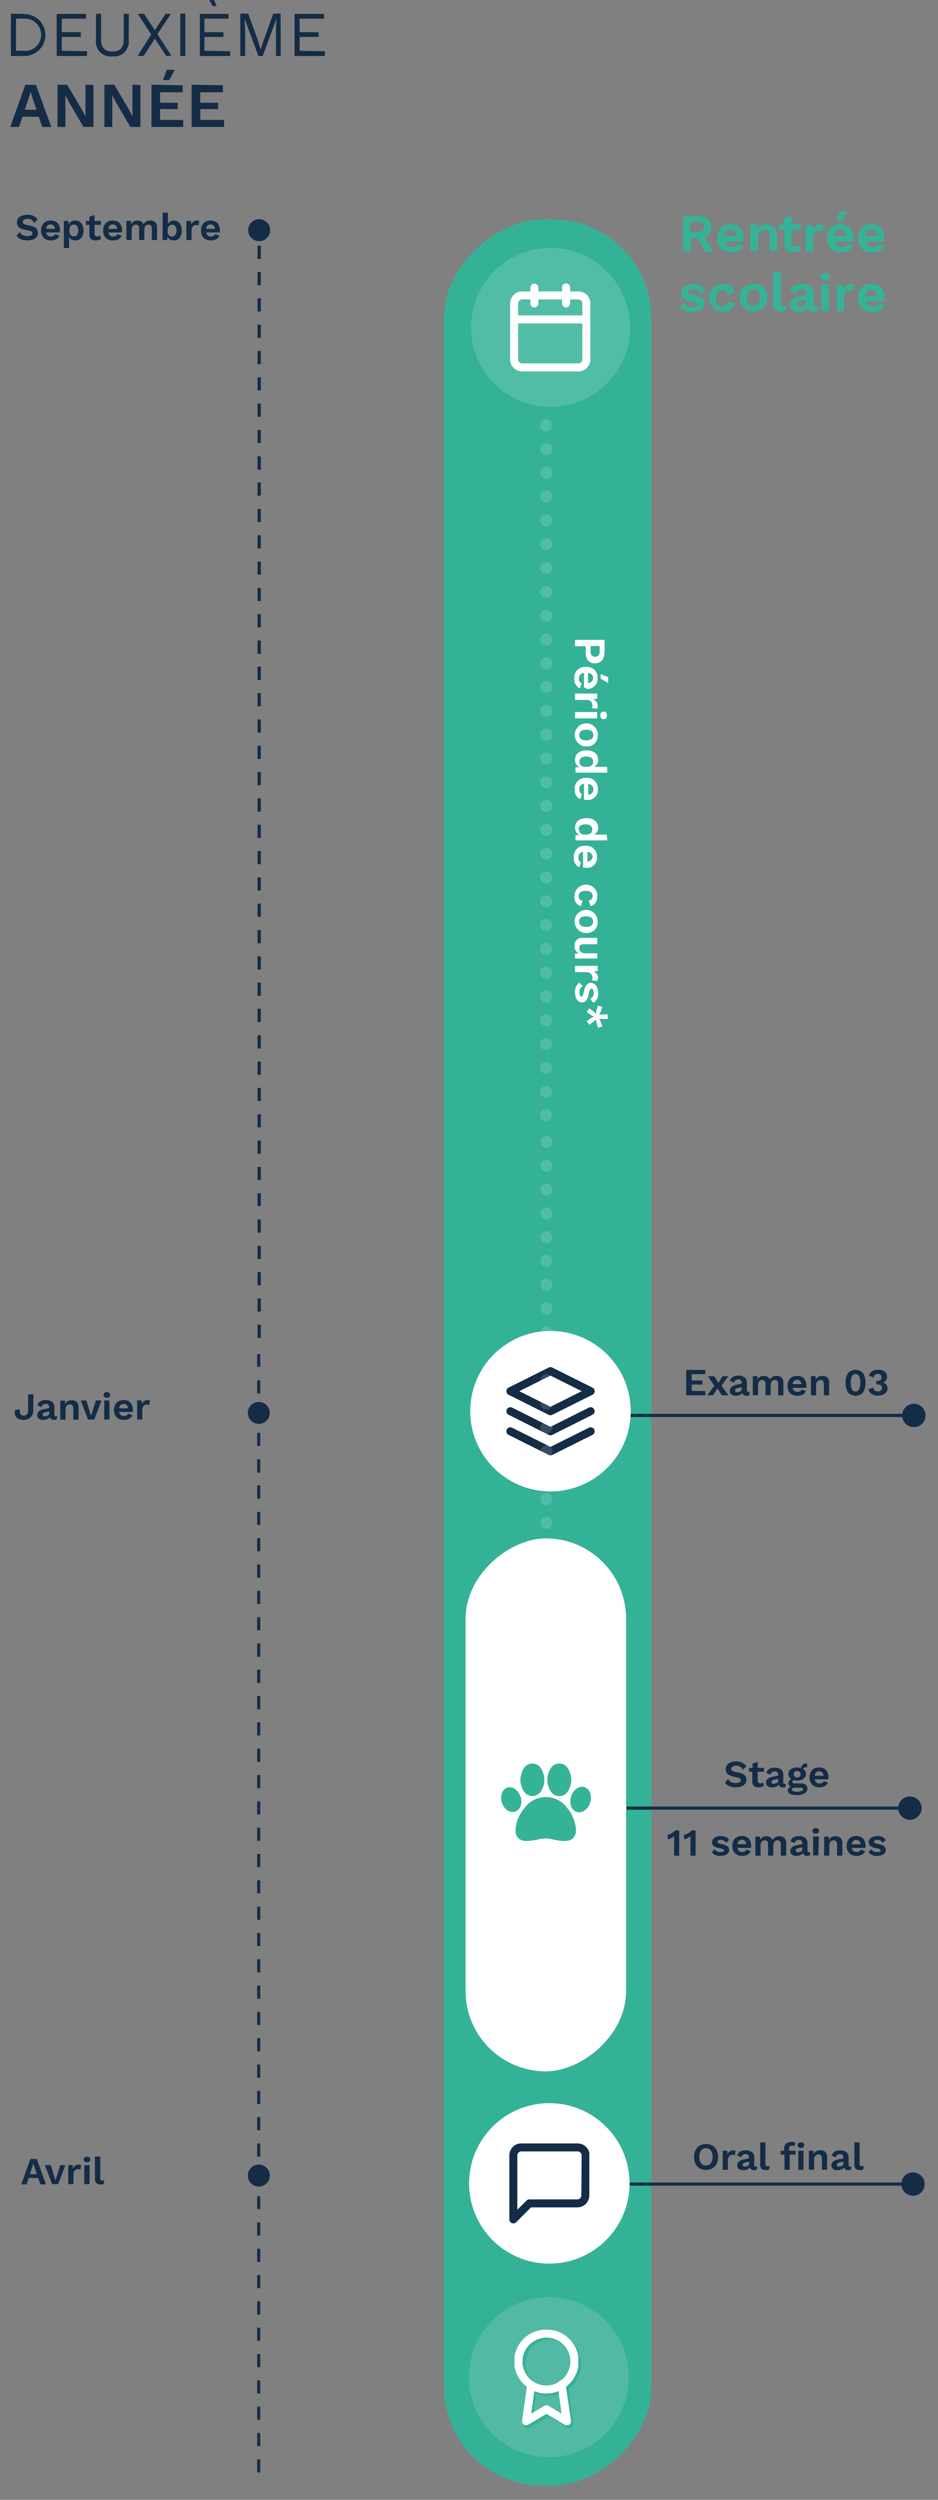 <svg xmlns="http://www.w3.org/2000/svg" xmlns:xlink="http://www.w3.org/1999/xlink" id="Calque_1" data-name="Calque 1" viewBox="0 0 147.77 393.82"><rect x="0" y="0" width="147.77" height="393.82" fill="#808080" stroke="none"/><defs><style>.cls-1,.cls-10,.cls-11,.cls-16,.cls-17,.cls-21,.cls-23,.cls-25,.cls-7{fill:none;}.cls-2{fill:#142c46;}.cls-3{fill:#34b298;}.cls-4{clip-path:url(#clip-path);}.cls-5{fill:#35b397;}.cls-6{fill:#fff;}.cls-21,.cls-25,.cls-7{stroke:#142c46;}.cls-10,.cls-11,.cls-17,.cls-25,.cls-7{stroke-linecap:round;stroke-linejoin:round;}.cls-7{stroke-width:1.26px;}.cls-8{opacity:0.15;}.cls-9{clip-path:url(#clip-path-2);}.cls-10,.cls-11,.cls-16,.cls-17{stroke:#fff;}.cls-10,.cls-11{stroke-width:1.88px;}.cls-10{stroke-dasharray:0 3.75;}.cls-12{clip-path:url(#clip-path-3);}.cls-13{clip-path:url(#clip-path-4);}.cls-14{opacity:0.15;}.cls-15{clip-path:url(#clip-path-6);}.cls-16,.cls-21,.cls-23{stroke-miterlimit:10;}.cls-16{stroke-width:3.77px;}.cls-17,.cls-25{stroke-width:1.26px;}.cls-18{clip-path:url(#clip-path-7);}.cls-19{fill:#52b9a5;}.cls-20{clip-path:url(#clip-path-8);}.cls-21{stroke-width:0.5px;}.cls-22{clip-path:url(#clip-path-9);}.cls-23{stroke:#35b397;stroke-width:0.03px;}.cls-24{clip-path:url(#clip-path-10);}.cls-26{clip-path:url(#clip-path-11);}</style><clipPath id="clip-path"><rect class="cls-1" x="107.13" y="33.34" width="32.3" height="15.8"></rect></clipPath><clipPath id="clip-path-2"><rect class="cls-1" x="84.15" y="169.96" width="9.88" height="128.55"></rect></clipPath><clipPath id="clip-path-3"><rect class="cls-1" x="84.1" y="57.05" width="9.88" height="128.55"></rect></clipPath><clipPath id="clip-path-4"><rect class="cls-1" x="74.21" y="39.07" width="25.02" height="25.02"></rect></clipPath><clipPath id="clip-path-6"><rect class="cls-1" x="73.21" y="30.07" width="33.02" height="43.02"></rect></clipPath><clipPath id="clip-path-7"><rect class="cls-1" x="46.51" y="351.46" width="53.2" height="46.3"></rect></clipPath><clipPath id="clip-path-8"><rect class="cls-1" x="81.05" y="366.98" width="10.06" height="15.06"></rect></clipPath><clipPath id="clip-path-9"><rect class="cls-1" x="78.89" y="277.79" width="14.2" height="12.21"></rect></clipPath><clipPath id="clip-path-10"><rect class="cls-1" x="80.24" y="337.66" width="12.6" height="12.6"></rect></clipPath><clipPath id="clip-path-11"><rect class="cls-1" x="31.66" y="359.8" width="10.96" height="142.53"></rect></clipPath></defs><path class="cls-2" d="M4.54,15.43l.28-1h0l.3,1,.63,1.86H3.9ZM4,13.34,1.61,20H3l.54-1.61H6.11L6.65,20H8.08L5.67,13.39Zm9.47,0v5h0l-.59-1.12-2.31-3.87H9.06V20H10.3V15h0l.57,1.11L13.15,20h1.58V13.39Zm7.39,0v5h0l-.57-1.12L18,13.34H16.45V20h1.24V15h0l.57,1.11L20.54,20h1.58V13.39Zm3,0V20h5v-1.1H25.22V17.19H28v-1H25.22V14.54h3.57v-1.1Zm6.33,0V20H35.3v-1.1H31.55V17.19h2.81v-1H31.55V14.54h3.57v-1.1ZM26.29,11l-.63,1.61h1L27.54,11Z"></path><path class="cls-2" d="M47.2,8V5.82h3V5.07h-3V2.94h3.85V2.19H46.4V8.82h4.78V8.07Zm-3-5.85H43.05l-1.44,4-.56,1.64h0l-.5-1.65-1.45-4H37.86V8.82h.76V4.67l-.09-1.74h0l2.18,5.89h.68l2.17-5.89h0l-.09,1.74V8.82h.76ZM32.2,8V5.82h3V5.07h-3V2.94H36V2.19H31.48V8.82h4.78V8.07Zm-3-5.85h-.8V8.82h.8ZM27,8.78l-2.2-3.4,2.13-3.2h-.85L24.39,4.76,22.71,2.18h-1l2.11,3.24-2.14,3.4h.93L24.4,6.09l1.79,2.73Zm-6.7-6.6h-.8V6.12c0,1.38-.56,2-1.79,2s-1.79-.63-1.79-2V2.18h-.8V6.32a2.3,2.3,0,0,0,2,2.56,2.71,2.71,0,0,0,.57,0,2.29,2.29,0,0,0,2.58-2,2.34,2.34,0,0,0,0-.59ZM9.73,8V5.82h3V5.07h-3V2.94h3.83V2.19H8.93V8.82h4.78V8.07ZM3.93,8H2.52V2.93H3.93a2.55,2.55,0,0,1,0,5.1M3.85,2.18H1.72V8.82H3.85a3.3,3.3,0,0,0,0-6.6h0"></path><rect class="cls-3" x="-92.22" y="196.73" width="357" height="32.68" rx="15.6" transform="translate(299.35 126.78) rotate(90)"></rect><g class="cls-4"><path class="cls-5" d="M137.23,45.64c.5,0,.9.3,1,1h-2c.2-.7.5-1,1-1m2.1,1.3c0-1.4-.7-2.2-2-2.2a1.93,1.93,0,0,0-2.1,2.2,2,2,0,0,0,2.2,2.2,1.93,1.93,0,0,0,1.9-1l-.9-.3c-.1.3-.4.5-.9.5s-.9-.3-1.1-.9h3a1.09,1.09,0,0,1-.1-.5m-5.1-2.2a1.22,1.22,0,0,0-1.3.9l-.1-.8h-1V49H133v-2.2a1,1,0,0,1,1-1.1,4.33,4.33,0,0,1,.5.1l.1-1c0-.1-.2-.1-.4-.1m-3.6.1h-1.2V49h1.2Zm-.6-.6c.5,0,.7-.2.7-.6s-.2-.6-.7-.6-.7.2-.7.6.3.6.7.6m-4,4.1c-.3,0-.5-.1-.5-.4s.2-.4.6-.5l.9-.2v.4c0,.5-.5.7-1,.7m2.5,0a.27.27,0,0,1-.3-.3v-1.7c0-1.1-.7-1.6-1.9-1.6-1,0-1.7.5-1.8,1.2l.9.4a.9.9,0,0,1,1-.7.63.63,0,0,1,.7.7v.2l-1,.2c-1.1.2-1.7.7-1.7,1.3s.5,1.1,1.3,1.1a1.75,1.75,0,0,0,1.5-.6c.1.5.5.6,1,.6a1.27,1.27,0,0,0,.6-.1l.1-.7Zm-5.5-5.4h-1.2v4.9c0,.9.4,1.3,1.2,1.3a1.88,1.88,0,0,0,.8-.2l.1-.8a.9.9,0,0,1-.5.1c-.3,0-.4-.1-.4-.5Zm-4.3,2.7c.7,0,1,.4,1,1.3s-.4,1.3-1,1.3-1-.4-1-1.3.4-1.3,1-1.3m0-.9a2.2,2.2,0,1,0,2.2,2.2,2,2,0,0,0-2.2-2.2m-4.8,0a2.2,2.2,0,0,0,0,4.4,1.72,1.72,0,0,0,1.9-1.3l-1.1-.3a.88.88,0,0,1-.9.8c-.6,0-1-.4-1-1.3s.4-1.3,1-1.3c.4,0,.7.3.8.8l1.1-.4c-.1-.9-.6-1.4-1.8-1.4m-4.8,4.4c1.3,0,1.9-.6,1.9-1.3s-.5-1.1-1.7-1.3c-.7-.1-.9-.3-.9-.5s.3-.4.8-.4a1.21,1.21,0,0,1,1.2.7l.7-.6a2,2,0,0,0-1.9-.9c-1.3,0-1.9.7-1.9,1.4s.4,1.1,1.8,1.4c.6.1.8.2.8.4s-.3.4-.8.4a1.36,1.36,0,0,1-1.3-.7l-.7.7a2.44,2.44,0,0,0,2,.7"></path><path class="cls-5" d="M137.23,36.14c.5,0,.9.3,1,1h-2a1.07,1.07,0,0,1,1-1m2.1,1.4c0-1.4-.7-2.2-2-2.2a1.93,1.93,0,0,0-2.1,2.2,2,2,0,0,0,2.2,2.2,1.93,1.93,0,0,0,1.9-1l-.9-.3c-.1.3-.4.5-.9.5s-.9-.3-1.1-.9h3a1.09,1.09,0,0,1-.1-.5m-7-1.4c.5,0,.9.3,1,1h-2a1.07,1.07,0,0,1,1-1m2.1,1.4c0-1.4-.7-2.2-2-2.2a1.93,1.93,0,0,0-2.1,2.2,2,2,0,0,0,2.2,2.2,1.93,1.93,0,0,0,1.9-1l-.9-.3c-.1.3-.4.5-.9.5s-.9-.3-1.1-.9h3a.51.51,0,0,1-.1-.5m-1-4.2h-1.1l-.6,1.4h.9Zm-4.1,2a1.22,1.22,0,0,0-1.3.9l-.1-.8h-1v4.2h1.2v-2.2a1,1,0,0,1,1-1.1.75.75,0,0,1,.5.1l.1-1c0-.1-.2-.1-.4-.1m-3.3,3.3a.84.84,0,0,1-.7.2.53.53,0,0,1-.6-.6v-2h1.4v-.9h-1.4V34l-1.2.3v1h-.8v.9h.8v2.2a1.24,1.24,0,0,0,1.4,1.3,2.38,2.38,0,0,0,1.2-.3Zm-5.4-3.3a1.49,1.49,0,0,0-1.4.8v-.8h-1v4.2h1.2v-2.2a1.06,1.06,0,0,1,1-1.2c.4,0,.8.2.8,1v2.4h1.2v-2.7a1.8,1.8,0,0,0-1.8-1.5m-5.6.8c.5,0,.9.3,1,1h-2a1.07,1.07,0,0,1,1-1m2.1,1.4c0-1.4-.7-2.2-2-2.2a1.93,1.93,0,0,0-2.1,2.2,2,2,0,0,0,2.2,2.2,1.93,1.93,0,0,0,1.9-1l-.9-.3c-.1.3-.4.5-.9.5s-.9-.3-1.1-.9h3a1.09,1.09,0,0,1-.1-.5m-8.4-2.6h1.2c.7,0,1,.3,1,.8s-.3.8-1,.8h-1.2Zm2.4,4.7h1.3l-1.5-2.3a1.54,1.54,0,0,0,1.1-1.6c0-1.1-.8-1.7-2-1.7h-2.4v5.6h1.2v-2.1h1.1Z"></path></g><path class="cls-2" d="M112.23,338a1.74,1.74,0,0,1,.66.71,2.44,2.44,0,0,1,.23,1.09,2.47,2.47,0,0,1-.23,1.09,1.72,1.72,0,0,1-.66.7,2,2,0,0,1-1,.25,2.08,2.08,0,0,1-1-.25,1.65,1.65,0,0,1-.66-.7,2.47,2.47,0,0,1-.23-1.09,2.44,2.44,0,0,1,.23-1.09,1.68,1.68,0,0,1,.66-.71,2.08,2.08,0,0,1,1-.24A2,2,0,0,1,112.23,338Zm-1.79.78a1.67,1.67,0,0,0-.27,1,1.64,1.64,0,0,0,.27,1,1,1,0,0,0,1.55,0,1.64,1.64,0,0,0,.27-1,1.67,1.67,0,0,0-.27-1,1,1,0,0,0-1.55,0Z"></path><path class="cls-2" d="M115.87,338.82l-.1.72a.69.69,0,0,0-.38-.09.66.66,0,0,0-.5.22.77.77,0,0,0-.22.59v1.56h-.82v-3h.72l.05.58a.91.91,0,0,1,.93-.64A.67.67,0,0,1,115.87,338.82Z"></path><path class="cls-2" d="M119.28,341.29l-.06.5a.86.86,0,0,1-.39.09q-.58,0-.69-.45a.85.85,0,0,1-.41.33,1.66,1.66,0,0,1-.66.12,1.06,1.06,0,0,1-.68-.2.7.7,0,0,1-.25-.57c0-.49.39-.81,1.17-.95L118,340v-.14a.52.52,0,0,0-.13-.38.48.48,0,0,0-.38-.14.79.79,0,0,0-.45.12.69.69,0,0,0-.24.39l-.65-.28a1,1,0,0,1,.43-.61,1.9,1.9,0,0,1,1.88.06,1,1,0,0,1,.36.82v1.23a.25.25,0,0,0,.05.17.24.24,0,0,0,.17.06A.62.62,0,0,0,119.28,341.29Zm-1.47-.1a.39.39,0,0,0,.22-.35v-.31l-.64.14a.77.77,0,0,0-.3.13.26.26,0,0,0-.1.22.27.27,0,0,0,.09.22.37.37,0,0,0,.25.08A1,1,0,0,0,117.81,341.19Z"></path><path class="cls-2" d="M120.58,340.86a.44.44,0,0,0,.07.3.25.25,0,0,0,.23.09l.17,0,.18-.05-.07.57a.81.81,0,0,1-.25.09,1.76,1.76,0,0,1-.31,0,.87.87,0,0,1-.64-.22,1,1,0,0,1-.2-.68V337.5h.82Z"></path><path class="cls-2" d="M124.32,338.82h1v.61h-.91v2.39h-.82v-2.39H123v-.61h.53v-.36a1,1,0,0,1,.3-.76,1.27,1.27,0,0,1,.83-.26,2,2,0,0,1,.36,0,.7.7,0,0,1,.26.12l-.11.54a.62.62,0,0,0-.34-.09c-.35,0-.52.16-.52.47Zm1.35-.87q0-.45.51-.45t.51.45c0,.29-.17.43-.51.43S125.67,338.24,125.67,338Zm.91,3.87h-.82v-3h.82Z"></path><path class="cls-2" d="M130,339a1.06,1.06,0,0,1,.3.81v2h-.82v-1.73c0-.46-.18-.69-.53-.69a.64.64,0,0,0-.49.21.81.81,0,0,0-.2.62v1.59h-.83v-3h.74l0,.53a1,1,0,0,1,.41-.44,1.23,1.23,0,0,1,.61-.15A1.05,1.05,0,0,1,130,339Z"></path><path class="cls-2" d="M134.11,341.29l-.06.5a.8.8,0,0,1-.39.09.62.62,0,0,1-.69-.45.78.78,0,0,1-.4.33,1.69,1.69,0,0,1-.66.12,1.06,1.06,0,0,1-.68-.2.67.67,0,0,1-.25-.57c0-.49.39-.81,1.17-.95l.72-.14v-.14a.52.52,0,0,0-.13-.38.48.48,0,0,0-.38-.14.79.79,0,0,0-.45.12.6.6,0,0,0-.24.39l-.65-.28a1,1,0,0,1,.43-.61,1.55,1.55,0,0,1,.88-.22,1.58,1.58,0,0,1,1,.28,1,1,0,0,1,.36.82v1.23a.25.25,0,0,0,.05.17.22.22,0,0,0,.17.06A.56.56,0,0,0,134.11,341.29Zm-1.46-.1a.39.39,0,0,0,.22-.35v-.31l-.64.14a.7.7,0,0,0-.3.13.26.26,0,0,0-.1.22.27.27,0,0,0,.09.22.37.37,0,0,0,.25.08A1,1,0,0,0,132.65,341.19Z"></path><path class="cls-2" d="M135.42,340.86a.52.52,0,0,0,.06.3.27.27,0,0,0,.23.09l.18,0,.18-.05-.07.57a.81.81,0,0,1-.25.09,1.76,1.76,0,0,1-.31,0,.85.85,0,0,1-.64-.22,1,1,0,0,1-.2-.68V337.5h.82Z"></path><circle class="cls-6" cx="86.72" cy="222.31" r="12.64"></circle><path class="cls-7" d="M80.4,222.31l6.32,3.17,6.33-3.17M80.4,225.48l6.32,3.16,6.33-3.16M86.72,216l-6.32,3.16,6.32,3.16,6.33-3.16Z"></path><g class="cls-8"><g class="cls-9"><line class="cls-10" x1="86.09" y1="183.65" x2="86.09" y2="286.7"></line><path class="cls-11" d="M86.09,288.57h0m0-108.67h0"></path></g></g><g class="cls-8"><g class="cls-12"><line class="cls-10" x1="86.04" y1="70.74" x2="86.04" y2="173.79"></line><path class="cls-11" d="M86,175.66h0M86,67h0"></path></g></g><path class="cls-6" d="M93.88,160.61l.06.43.27.88.67-.21-.3-.88-.19-.38.42.07h.92v-.71h-.92l-.42.07.19-.38.3-.87-.67-.21-.27.87-.06.43-.3-.31-.74-.55-.41.57.75.53.39.19-.39.19-.75.53.41.57.74-.55Zm-3.29-4.29c0,1,.45,1.59,1.08,1.59s.89-.38,1.09-1.4c.12-.59.24-.76.43-.76s.34.24.34.63a1,1,0,0,1-.55,1l.5.6a1.63,1.63,0,0,0,.75-1.57c0-1-.56-1.57-1.13-1.57s-.92.36-1.14,1.46c-.1.51-.2.7-.36.7s-.31-.23-.31-.65a1,1,0,0,1,.54-1l-.57-.56a1.83,1.83,0,0,0-.67,1.58m3.64-2.24a1.1,1.1,0,0,0-.76-1.09l.69-.06v-.83H90.59v1H92.4a.88.88,0,0,1,.93.82.9.9,0,0,1-.09.46l.84.12a.77.77,0,0,0,.08-.37m-.07-4H92.21c-.65,0-.94-.37-.94-.82s.18-.61.74-.61h2.08v-1H91.77a1.12,1.12,0,0,0-1.25,1,1,1,0,0,0,0,.25,1.26,1.26,0,0,0,.67,1.23h-.6V151h3.5Zm-.65-5c0,.54-.36.84-1.1.84s-1.11-.3-1.11-.84.36-.83,1.11-.83,1.1.29,1.1.83m.72,0a1.82,1.82,0,1,0-1.84,1.8h0a1.67,1.67,0,0,0,1.82-1.48,1.71,1.71,0,0,0,0-.32m0-4a1.82,1.82,0,1,0-3.64,0,1.45,1.45,0,0,0,1,1.58l.28-.87a.66.66,0,0,1-.62-.71v0c0-.51.35-.84,1.1-.84s1.11.31,1.11.85a.66.66,0,0,1-.63.68l.32.9a1.47,1.47,0,0,0,1-1.61m-.71-6.24c0,.44-.28.74-.81.81v-1.54c.54.08.81.36.81.82m-1.1,1.69a1.57,1.57,0,0,0,1.79-1.33,1.35,1.35,0,0,0,0-.35,1.64,1.64,0,0,0-1.5-1.77,1.71,1.71,0,0,0-.32,0,1.66,1.66,0,0,0-1.82,1.49,1.82,1.82,0,0,0,0,.33,1.51,1.51,0,0,0,.86,1.56l.28-.79c-.28-.09-.43-.36-.43-.77a.83.83,0,0,1,.74-.87v2.48h.38m-1.1-6c0-.52.37-.82,1.09-.82s1.08.3,1.08.82-.32.75-.88.8H92.1a.79.79,0,0,1-.88-.8m4.37.8h-2a1.2,1.2,0,0,0,.64-1.09c0-.92-.68-1.5-1.83-1.5s-1.81.57-1.81,1.5a1.22,1.22,0,0,0,.7,1.15l-.63.05v.8h5Zm-2.11-7.09c0,.44-.28.74-.81.81V123.5c.54.08.81.36.81.82m-1.1,1.7a1.59,1.59,0,0,0,1.8-1.35,2,2,0,0,0,0-.35,1.64,1.64,0,0,0-1.5-1.77h-.32A1.66,1.66,0,0,0,90.55,124a1.82,1.82,0,0,0,0,.33,1.49,1.49,0,0,0,.86,1.56l.28-.79c-.28-.09-.43-.36-.43-.77a.83.83,0,0,1,.74-.87V126h.38m-1.1-6c0-.51.37-.82,1.09-.82s1.08.31,1.08.82-.32.75-.88.8h-.41a.79.79,0,0,1-.88-.8m4.37.8H93.59a1.2,1.2,0,0,0,.64-1.09c0-.92-.68-1.5-1.83-1.5s-1.81.57-1.81,1.5a1.24,1.24,0,0,0,.7,1.16h-.63v.85h5Zm-2.18-5c0,.53-.36.83-1.1.83s-1.11-.3-1.11-.83.36-.84,1.11-.84,1.1.3,1.1.84m.72,0a1.82,1.82,0,0,0-3.64-.06,1.81,1.81,0,0,0,1.79,1.85h0a1.65,1.65,0,0,0,1.81-1.48,1.61,1.61,0,0,0,0-.31m-.07-2.63v-1H90.59v1Zm.5-.48q0,.6.51.6c.34,0,.52-.2.52-.6s-.18-.59-.52-.59-.51.2-.51.59m-.43-1.45a1.1,1.1,0,0,0-.76-1.09l.69-.06v-.83H90.59v1H92.4a.85.85,0,0,1,.93.76.22.22,0,0,1,0,.08.92.92,0,0,1-.1.44l.84.12a1,1,0,0,0,.08-.38m-.71-4.48c0,.44-.28.73-.81.81V106c.54.08.81.36.81.82m-1.1,1.69a1.57,1.57,0,0,0,1.79-1.33,1.35,1.35,0,0,0,0-.35,1.64,1.64,0,0,0-1.5-1.77h-.32a1.66,1.66,0,0,0-1.82,1.49,1.82,1.82,0,0,0,0,.33,1.51,1.51,0,0,0,.86,1.56l.28-.79a.72.72,0,0,1-.43-.77A.81.81,0,0,1,92,106v2.35a2.41,2.41,0,0,0,.38,0m3.43-.76v-.92l-1.19-.49v.71Zm-2.77-5v-.82h1.43v.82c0,.6-.24.87-.71.87s-.72-.27-.72-.87m2.2.15v-1.94H90.59v1h1.68v1c0,1.07.53,1.7,1.45,1.7s1.49-.63,1.49-1.7"></path><circle class="cls-3" cx="87.04" cy="51.15" r="12.51"></circle><g class="cls-13"><g class="cls-13"><g class="cls-14"><g class="cls-15"><path class="cls-6" d="M76.1,51.58A10.63,10.63,0,1,0,86.73,41,10.63,10.63,0,0,0,76.1,51.58"></path><circle class="cls-16" cx="86.73" cy="51.58" r="10.63"></circle></g></g><path class="cls-17" d="M81,50.32H92.37m-8.19-5V47.8m5-2.52V47.8M82.3,46.54h8.81a1.26,1.26,0,0,1,1.26,1.26v8.82a1.25,1.25,0,0,1-1.26,1.26H82.3A1.25,1.25,0,0,1,81,56.62V47.8A1.26,1.26,0,0,1,82.3,46.54Z"></path></g></g><g class="cls-18"><path class="cls-19" d="M86.46,365.69a8.81,8.81,0,1,0,6.22,2.58,8.73,8.73,0,0,0-6.22-2.58m0,1.6h0a5.06,5.06,0,0,1,3.11,9.07l.75,5.41a.66.66,0,0,1-.28.62.64.64,0,0,1-.35.1.66.66,0,0,1-.33-.09l-2.9-1.72-2.91,1.72a.63.63,0,0,1-1-.63l.76-5.4a5.06,5.06,0,0,1,3.1-9.08m0,1.27h0a3.81,3.81,0,0,0,0,7.61h0a3.74,3.74,0,0,0,1.89-.51.63.63,0,0,1,.41-.28,3.9,3.9,0,0,0,.38-.33,3.81,3.81,0,0,0-2.68-6.49m1.92,8.5a4.92,4.92,0,0,1-3.84,0l-.5,3.57,2.09-1.24a.66.66,0,0,1,.33-.09.62.62,0,0,1,.32.09l2.1,1.24Z"></path><path class="cls-19" d="M99.06,374.49h0a12.6,12.6,0,1,0-12.6,12.6,12.6,12.6,0,0,0,12.6-12.6m-21.4,0a8.81,8.81,0,1,1,2.58,6.22,8.72,8.72,0,0,1-2.58-6.22"></path></g><g class="cls-20"><path class="cls-6" d="M86.08,367h0A5,5,0,0,0,83,376l-.75,5.35a.63.63,0,0,0,.28.61.6.6,0,0,0,.35.1.72.72,0,0,0,.32-.08l2.88-1.71L89,382a.73.73,0,0,0,.33.08.59.59,0,0,0,.34-.1.63.63,0,0,0,.28-.61L89.16,376a5,5,0,0,0-3.08-9m0,1.26h0a3.75,3.75,0,0,1,2.65,6.43c-.12.11-.24.22-.37.32a.64.64,0,0,0-.41.28,3.67,3.67,0,0,1-1.87.51h0a3.77,3.77,0,0,1,0-7.54m0,8.8a4.85,4.85,0,0,0,1.9-.38l.49,3.54L86.4,379a.62.62,0,0,0-.32-.09.63.63,0,0,0-.33.09l-2.07,1.23.5-3.54a4.85,4.85,0,0,0,1.9.38"></path></g><line class="cls-21" x1="99.23" y1="344.07" x2="142.71" y2="344.07"></line><circle class="cls-2" cx="143.83" cy="344.07" r="1.84"></circle><rect class="cls-6" x="44.01" y="271.69" width="83.96" height="25.28" rx="12.64" transform="translate(370.32 198.34) rotate(90)"></rect><line class="cls-21" x1="98.74" y1="284.84" x2="142.23" y2="284.84"></line><circle class="cls-2" cx="143.35" cy="284.84" r="1.84"></circle><path class="cls-2" d="M116.89,277.67a1.81,1.81,0,0,1,.7.57l-.57.56a1.14,1.14,0,0,0-.41-.48,1.22,1.22,0,0,0-.66-.16,1,1,0,0,0-.55.14.41.41,0,0,0-.2.35.38.38,0,0,0,.2.33,2.25,2.25,0,0,0,.71.21,3.3,3.3,0,0,1,.86.25,1.13,1.13,0,0,1,.47.37,1.15,1.15,0,0,1-.06,1.2,1.33,1.33,0,0,1-.58.41,2.42,2.42,0,0,1-.84.14,2.71,2.71,0,0,1-1.07-.18,1.55,1.55,0,0,1-.68-.56l.49-.58a1.28,1.28,0,0,0,.51.5,1.57,1.57,0,0,0,.72.14,1.14,1.14,0,0,0,.58-.12.36.36,0,0,0,.2-.34.31.31,0,0,0-.18-.27,2.57,2.57,0,0,0-.68-.2,4.56,4.56,0,0,1-.89-.27,1.13,1.13,0,0,1-.48-.39,1,1,0,0,1-.15-.56,1.1,1.1,0,0,1,.19-.64,1.27,1.27,0,0,1,.56-.45,2.29,2.29,0,0,1,.87-.16A2.1,2.1,0,0,1,116.89,277.67Z"></path><path class="cls-2" d="M120.33,281.32a1.21,1.21,0,0,1-.36.18,1.76,1.76,0,0,1-.46.06c-.67,0-1-.3-1-.9v-1.55H118v-.61h.55v-.69l.82-.23v.92h1v.61h-1v1.41a.37.37,0,0,0,.42.42.71.71,0,0,0,.46-.17Z"></path><path class="cls-2" d="M123.82,281l-.06.5a.93.93,0,0,1-.39.08.62.62,0,0,1-.69-.45.8.8,0,0,1-.4.34,1.9,1.9,0,0,1-.66.11,1,1,0,0,1-.68-.2.67.67,0,0,1-.25-.57c0-.48.39-.8,1.17-.94l.72-.14v-.15a.53.53,0,0,0-.13-.38.52.52,0,0,0-.38-.14.79.79,0,0,0-.45.12.69.69,0,0,0-.24.39l-.65-.27a1,1,0,0,1,.43-.62,1.9,1.9,0,0,1,1.88.06,1,1,0,0,1,.36.83v1.23a.26.26,0,0,0,0,.17.22.22,0,0,0,.17.05A.59.59,0,0,0,123.82,281Zm-1.46-.1a.4.4,0,0,0,.22-.36v-.31l-.64.15a.6.6,0,0,0-.3.13.25.25,0,0,0-.1.22.27.27,0,0,0,.09.22.37.37,0,0,0,.25.07A1,1,0,0,0,122.36,280.88Z"></path><path class="cls-2" d="M126.92,281.15a.75.75,0,0,1,.27.62.85.85,0,0,1-.44.75,2.25,2.25,0,0,1-1.17.27,2.36,2.36,0,0,1-1.12-.2.6.6,0,0,1-.36-.54.52.52,0,0,1,.14-.35.84.84,0,0,1,.41-.22.73.73,0,0,1-.33-.23.59.59,0,0,1-.12-.37.56.56,0,0,1,.13-.37.74.74,0,0,1,.35-.23.88.88,0,0,1-.35-.34,1,1,0,0,1-.12-.48.86.86,0,0,1,.37-.74,1.58,1.58,0,0,1,1-.28,2.37,2.37,0,0,1,.61.08,1,1,0,0,1,.3-.55.76.76,0,0,1,.61-.18l.11.59h-.13a.81.81,0,0,0-.37.08.45.45,0,0,0-.2.21.9.9,0,0,1,.45.8.86.86,0,0,1-.37.74,1.6,1.6,0,0,1-1,.28,2.35,2.35,0,0,1-.54-.06.27.27,0,0,0-.23.27.23.23,0,0,0,.09.19.44.44,0,0,0,.25.06h1A1.19,1.19,0,0,1,126.92,281.15Zm-.63,1c.15-.07.23-.16.23-.26a.2.2,0,0,0-.11-.19.69.69,0,0,0-.34-.07h-.82c-.33,0-.5.09-.5.27s.08.2.23.27a1.82,1.82,0,0,0,.66.09A1.59,1.59,0,0,0,126.29,282.12Zm-1.1-3a.51.51,0,0,0,0,.72.56.56,0,0,0,.39.14.57.57,0,0,0,.4-.14.51.51,0,0,0,0-.72.53.53,0,0,0-.4-.14A.52.52,0,0,0,125.19,279.1Z"></path><path class="cls-2" d="M130.48,280.31h-2.13a.71.71,0,0,0,.75.64.78.78,0,0,0,.43-.1.47.47,0,0,0,.23-.27l.68.24a1.06,1.06,0,0,1-.49.55,1.67,1.67,0,0,1-.85.19,1.53,1.53,0,0,1-1.15-.41,1.57,1.57,0,0,1-.41-1.15,1.62,1.62,0,0,1,.4-1.15,1.5,1.5,0,0,1,1.12-.41,1.43,1.43,0,0,1,1.07.4,1.62,1.62,0,0,1,.37,1.15C130.5,280.1,130.49,280.21,130.48,280.31Zm-1.91-1.09a.86.86,0,0,0-.22.52h1.4a.87.87,0,0,0-.23-.51.64.64,0,0,0-.47-.18A.69.69,0,0,0,128.57,279.22Z"></path><path class="cls-2" d="M107,288.34v4h-.8v-3.1a2.61,2.61,0,0,1-.46.34,1.68,1.68,0,0,1-.5.18l-.11-.69a2,2,0,0,0,.66-.25,1.59,1.59,0,0,0,.54-.44Z"></path><path class="cls-2" d="M109.58,288.34v4h-.8v-3.1a3,3,0,0,1-.46.34,1.78,1.78,0,0,1-.5.18l-.11-.69a2,2,0,0,0,.66-.25,1.59,1.59,0,0,0,.54-.44Z"></path><path class="cls-2" d="M112.13,291.79l.48-.5a.67.67,0,0,0,.35.37,1.26,1.26,0,0,0,.55.1.92.92,0,0,0,.41-.07.22.22,0,0,0,.14-.2c0-.07,0-.12-.13-.17a1.67,1.67,0,0,0-.47-.14,2.34,2.34,0,0,1-1-.36.77.77,0,0,1-.28-.61.86.86,0,0,1,.16-.48,1.12,1.12,0,0,1,.46-.35,1.83,1.83,0,0,1,.73-.14,1.91,1.91,0,0,1,.82.15,1.35,1.35,0,0,1,.52.49l-.51.43a.86.86,0,0,0-.33-.35.9.9,0,0,0-.48-.12.76.76,0,0,0-.4.09.22.22,0,0,0-.14.2.24.24,0,0,0,.14.21,1.8,1.8,0,0,0,.51.16,2.27,2.27,0,0,1,.93.34.71.71,0,0,1,.27.59.8.8,0,0,1-.36.68,1.71,1.71,0,0,1-1,.25A1.56,1.56,0,0,1,112.13,291.79Z"></path><path class="cls-2" d="M118.31,291.11h-2.12a.69.69,0,0,0,.75.64.77.77,0,0,0,.42-.1.53.53,0,0,0,.24-.27l.67.24a1.06,1.06,0,0,1-.49.55,1.63,1.63,0,0,1-.84.19,1.59,1.59,0,0,1-1.16-.41,1.56,1.56,0,0,1-.4-1.15,1.62,1.62,0,0,1,.39-1.15,1.51,1.51,0,0,1,1.12-.41,1.43,1.43,0,0,1,1.07.4,1.62,1.62,0,0,1,.37,1.15A1.67,1.67,0,0,1,118.31,291.11ZM116.4,290a.93.93,0,0,0-.22.52h1.4a.81.81,0,0,0-.23-.51.64.64,0,0,0-.47-.18A.69.69,0,0,0,116.4,290Z"></path><path class="cls-2" d="M123.54,289.52a1,1,0,0,1,.31.81v2H123v-1.8a.67.67,0,0,0-.14-.46.49.49,0,0,0-.38-.15.59.59,0,0,0-.47.21.84.84,0,0,0-.19.59v1.61H121v-1.8a.67.67,0,0,0-.14-.46.49.49,0,0,0-.38-.15.62.62,0,0,0-.47.21.86.86,0,0,0-.19.61v1.59H119v-3h.74l0,.54a1,1,0,0,1,.41-.45,1.14,1.14,0,0,1,.58-.15,1.08,1.08,0,0,1,.6.16.89.89,0,0,1,.38.45,1,1,0,0,1,.42-.45,1.12,1.12,0,0,1,.6-.16A1.09,1.09,0,0,1,123.54,289.52Z"></path><path class="cls-2" d="M127.64,291.78l-.06.5a.93.93,0,0,1-.39.08.62.62,0,0,1-.69-.45.82.82,0,0,1-.41.34,1.8,1.8,0,0,1-.65.11,1.05,1.05,0,0,1-.69-.2.69.69,0,0,1-.24-.57c0-.48.39-.8,1.17-.94l.72-.14v-.15a.54.54,0,0,0-.14-.38.5.5,0,0,0-.37-.14.75.75,0,0,0-.45.12.6.6,0,0,0-.24.39l-.66-.27a1,1,0,0,1,.44-.62,1.6,1.6,0,0,1,.87-.22,1.63,1.63,0,0,1,1,.28,1,1,0,0,1,.36.83v1.23a.22.22,0,0,0,.06.17s.09.05.17.05A.59.59,0,0,0,127.64,291.78Zm-1.46-.1a.42.42,0,0,0,.22-.36V291l-.64.15a.69.69,0,0,0-.31.13.27.27,0,0,0-.1.22.27.27,0,0,0,.09.22.4.4,0,0,0,.26.07A1,1,0,0,0,126.18,291.68Z"></path><path class="cls-2" d="M128,288.43c0-.29.17-.44.51-.44s.51.15.51.44-.17.44-.51.44S128,288.72,128,288.43Zm.92,3.87h-.82v-3H129Z"></path><path class="cls-2" d="M132.4,289.52a1.06,1.06,0,0,1,.3.81v2h-.83v-1.73c0-.45-.17-.68-.53-.68a.7.7,0,0,0-.49.2.9.9,0,0,0-.2.63v1.58h-.82v-3h.74l0,.54a1,1,0,0,1,.42-.45,1.2,1.2,0,0,1,.61-.15A1.13,1.13,0,0,1,132.4,289.52Z"></path><path class="cls-2" d="M136.32,291.11H134.2a.69.69,0,0,0,.75.64.77.77,0,0,0,.42-.1.49.49,0,0,0,.24-.27l.67.24a1.08,1.08,0,0,1-.48.55,1.7,1.7,0,0,1-.85.19,1.59,1.59,0,0,1-1.16-.41,1.56,1.56,0,0,1-.4-1.15,1.62,1.62,0,0,1,.39-1.15,1.51,1.51,0,0,1,1.12-.41,1.43,1.43,0,0,1,1.07.4,1.63,1.63,0,0,1,.38,1.15A1.66,1.66,0,0,1,136.32,291.11Zm-1.9-1.09a.87.87,0,0,0-.23.52h1.4a.81.81,0,0,0-.23-.51.72.72,0,0,0-.94,0Z"></path><path class="cls-2" d="M136.81,291.79l.48-.5a.69.69,0,0,0,.34.37,1.34,1.34,0,0,0,.56.1.94.94,0,0,0,.41-.07.22.22,0,0,0,.14-.2c0-.07-.05-.12-.14-.17a1.58,1.58,0,0,0-.46-.14,2.34,2.34,0,0,1-1-.36.74.74,0,0,1-.28-.61.79.79,0,0,1,.16-.48,1.12,1.12,0,0,1,.46-.35,1.79,1.79,0,0,1,.73-.14,1.91,1.91,0,0,1,.82.15,1.35,1.35,0,0,1,.52.49l-.51.43a.86.86,0,0,0-.33-.35.91.91,0,0,0-.49-.12.75.75,0,0,0-.39.09.23.23,0,0,0-.15.2.25.25,0,0,0,.15.21,1.6,1.6,0,0,0,.51.16,2.21,2.21,0,0,1,.92.34.69.69,0,0,1,.28.59.8.8,0,0,1-.36.68,1.71,1.71,0,0,1-1,.25A1.56,1.56,0,0,1,136.81,291.79Z"></path><g class="cls-22"><path class="cls-5" d="M89.71,289c-.41.34-1.49.14-2.35,0a8.47,8.47,0,0,0-1.37-.18,8.57,8.57,0,0,0-1.48.19c-.83.15-1.86.34-2.25,0-.05-.05-.2-.18-.2-.63a5,5,0,0,1,1.17-3,3.3,3.3,0,0,1,5.51,0,5,5,0,0,1,1.18,3,.71.71,0,0,1-.21.62m-.32-4.11a4.13,4.13,0,0,0-6.79,0,5.72,5.72,0,0,0-1.37,3.49,1.54,1.54,0,0,0,.51,1.26A1.89,1.89,0,0,0,83,290a9.92,9.92,0,0,0,1.66-.21,4.73,4.73,0,0,1,2.55,0c1.08.2,2.32.43,3-.16a1.56,1.56,0,0,0,.51-1.26,5.71,5.71,0,0,0-1.36-3.49"></path><path class="cls-23" d="M89.71,289c-.41.34-1.49.14-2.35,0a8.47,8.47,0,0,0-1.37-.18,8.57,8.57,0,0,0-1.48.19c-.83.15-1.86.34-2.25,0-.05-.05-.2-.18-.2-.63a5,5,0,0,1,1.17-3,3.3,3.3,0,0,1,5.51,0,5,5,0,0,1,1.18,3A.71.71,0,0,1,89.71,289Zm-.32-4.11a4.13,4.13,0,0,0-6.79,0,5.72,5.72,0,0,0-1.37,3.49,1.54,1.54,0,0,0,.51,1.26A1.89,1.89,0,0,0,83,290a9.92,9.92,0,0,0,1.66-.21,4.73,4.73,0,0,1,2.55,0c1.08.2,2.32.43,3-.16a1.56,1.56,0,0,0,.51-1.26A5.71,5.71,0,0,0,89.39,284.86Z"></path><path class="cls-5" d="M88.8,281.64a.94.94,0,0,1-.69.44.9.9,0,0,1-.68-.44,2.46,2.46,0,0,1,0-2.56.89.89,0,0,1,.68-.45.92.92,0,0,1,.69.45,2.35,2.35,0,0,1,.35,1.28,2.37,2.37,0,0,1-.35,1.28m.68-3a1.56,1.56,0,0,0-2.74,0,3.3,3.3,0,0,0,0,3.49,1.56,1.56,0,0,0,2.74,0,3.3,3.3,0,0,0,0-3.49"></path><path class="cls-23" d="M88.8,281.64a.94.94,0,0,1-.69.44.9.9,0,0,1-.68-.44,2.46,2.46,0,0,1,0-2.56.89.89,0,0,1,.68-.45.92.92,0,0,1,.69.45,2.35,2.35,0,0,1,.35,1.28A2.37,2.37,0,0,1,88.8,281.64Zm.68-3a1.56,1.56,0,0,0-2.74,0,3.3,3.3,0,0,0,0,3.49,1.56,1.56,0,0,0,2.74,0,3.3,3.3,0,0,0,0-3.49Z"></path><path class="cls-5" d="M84.55,281.64a.75.75,0,0,1-1.36,0,2.46,2.46,0,0,1,0-2.56.74.74,0,0,1,1.36,0,2.27,2.27,0,0,1,.36,1.28,2.29,2.29,0,0,1-.36,1.28m.69-3a1.56,1.56,0,0,0-2.74,0,3.3,3.3,0,0,0,0,3.49,1.68,1.68,0,0,0,1.37.81,1.7,1.7,0,0,0,1.37-.81,3.3,3.3,0,0,0,0-3.49"></path><path class="cls-23" d="M84.55,281.64a.75.75,0,0,1-1.36,0,2.46,2.46,0,0,1,0-2.56.74.74,0,0,1,1.36,0,2.27,2.27,0,0,1,.36,1.28A2.29,2.29,0,0,1,84.55,281.64Zm.69-3a1.56,1.56,0,0,0-2.74,0,3.3,3.3,0,0,0,0,3.49,1.68,1.68,0,0,0,1.37.81,1.7,1.7,0,0,0,1.37-.81,3.3,3.3,0,0,0,0-3.49Z"></path><path class="cls-5" d="M92.15,283.75a1.33,1.33,0,0,1-.63.78.47.47,0,0,1-.39,0c-.36-.13-.5-.75-.3-1.33a1.31,1.31,0,0,1,.63-.77.49.49,0,0,1,.25-.07.35.35,0,0,1,.14,0c.36.14.5.76.3,1.33m.85-1.13a1.48,1.48,0,0,0-.85-1,1.38,1.38,0,0,0-1.05.06A2.15,2.15,0,0,0,90,283a2.4,2.4,0,0,0-.06,1.4,1.43,1.43,0,0,0,.85,1,1.11,1.11,0,0,0,.44.08,1.41,1.41,0,0,0,.6-.13A2.15,2.15,0,0,0,92.94,284a2.4,2.4,0,0,0,.06-1.4"></path><path class="cls-23" d="M92.15,283.75a1.33,1.33,0,0,1-.63.78.47.47,0,0,1-.39,0c-.36-.13-.5-.75-.3-1.33a1.31,1.31,0,0,1,.63-.77.49.49,0,0,1,.25-.07.35.35,0,0,1,.14,0C92.21,282.56,92.35,283.18,92.15,283.75Zm.85-1.13a1.48,1.48,0,0,0-.85-1,1.38,1.38,0,0,0-1.05.06A2.15,2.15,0,0,0,90,283a2.4,2.4,0,0,0-.06,1.4,1.43,1.43,0,0,0,.85,1,1.11,1.11,0,0,0,.44.08,1.41,1.41,0,0,0,.6-.13A2.15,2.15,0,0,0,92.94,284,2.4,2.4,0,0,0,93,282.62Z"></path><path class="cls-5" d="M80.86,284.56a.59.59,0,0,1-.4,0,1.36,1.36,0,0,1-.63-.78c-.2-.57-.06-1.19.3-1.33a.5.5,0,0,1,.39,0,1.33,1.33,0,0,1,.63.78c.2.57.06,1.2-.29,1.33m1.08-1.6a2.14,2.14,0,0,0-1.06-1.26,1.38,1.38,0,0,0-1-.06,1.44,1.44,0,0,0-.84,1,2.25,2.25,0,0,0,.06,1.4,2.17,2.17,0,0,0,1.06,1.26,1.44,1.44,0,0,0,.6.13,1.11,1.11,0,0,0,.44-.08,1.41,1.41,0,0,0,.85-1,2.37,2.37,0,0,0-.06-1.39"></path><path class="cls-23" d="M80.86,284.56a.59.59,0,0,1-.4,0,1.36,1.36,0,0,1-.63-.78c-.2-.57-.06-1.19.3-1.33a.5.5,0,0,1,.39,0,1.33,1.33,0,0,1,.63.78C81.35,283.8,81.21,284.43,80.86,284.56Zm1.08-1.6a2.14,2.14,0,0,0-1.06-1.26,1.38,1.38,0,0,0-1-.06,1.44,1.44,0,0,0-.84,1,2.25,2.25,0,0,0,.06,1.4,2.17,2.17,0,0,0,1.06,1.26,1.44,1.44,0,0,0,.6.13,1.11,1.11,0,0,0,.44-.08,1.41,1.41,0,0,0,.85-1A2.37,2.37,0,0,0,81.94,283Z"></path><path class="cls-5" d="M82,288a4.47,4.47,0,0,1,1-2.59l1.52-1.51,1.47-.24,1.94.61,2.19,2.25V289l-.64.41-1,.2-1.58-.31-1.3-.18-1.08.29-1.14-.16-.91.14-.8-1Z"></path><path class="cls-23" d="M82,288a4.47,4.47,0,0,1,1-2.59l1.52-1.51,1.47-.24,1.94.61,2.19,2.25V289l-.64.41-1,.2-1.58-.31-1.3-.18-1.08.29-1.14-.16-.91.14-.8-1Z"></path></g><polygon class="cls-5" points="79.54 282.56 79.43 283.91 80.12 284.8 80.98 284.8 81.37 284.59 81.51 283.08 81.09 282.53 80.62 282.08 79.54 282.56"></polygon><polygon class="cls-23" points="81.37 284.59 81.51 283.08 81.09 282.53 80.62 282.08 79.54 282.56 79.43 283.91 80.12 284.8 80.98 284.8 81.37 284.59"></polygon><polygon class="cls-5" points="85.11 281.26 85.11 279.07 83.64 278.16 82.83 279.3 82.53 280.6 82.97 281.81 84.14 282.39 85.11 281.26"></polygon><polygon class="cls-23" points="85.11 281.26 85.11 279.07 83.64 278.16 82.83 279.3 82.53 280.6 82.97 281.81 84.14 282.39 85.11 281.26"></polygon><polygon class="cls-5" points="89.4 280.85 89.15 279.27 88.59 278.44 87.68 278.44 87.07 279.21 86.71 280.71 87.07 281.93 88.4 282.53 89.4 281.73 89.4 280.85"></polygon><polygon class="cls-23" points="89.4 280.85 89.15 279.27 88.59 278.44 87.68 278.44 87.07 279.21 86.71 280.71 87.07 281.93 88.4 282.53 89.4 281.73 89.4 280.85"></polygon><polygon class="cls-5" points="92.41 282.75 91.86 282.08 90.86 282.23 90.45 283.08 90.45 284.59 91.64 284.8 92.41 284.22 92.69 283.49 92.41 282.75"></polygon><polygon class="cls-23" points="92.41 282.75 91.86 282.08 90.86 282.23 90.45 283.08 90.45 284.59 91.64 284.8 92.41 284.22 92.69 283.49 92.41 282.75"></polygon><path class="cls-2" d="M111.11,219.15v.66h-3v-4h3v.67h-2.14v1h1.68v.63h-1.68v1Z"></path><path class="cls-2" d="M113.71,219.81l-.68-1.09-.69,1.09h-.92l1.11-1.51-1-1.49h1l.64,1.05.64-1.05h.92l-1.06,1.49,1.08,1.51Z"></path><path class="cls-2" d="M118.09,219.29l-.06.5a.8.8,0,0,1-.39.09.63.63,0,0,1-.69-.45.86.86,0,0,1-.41.33,1.6,1.6,0,0,1-.65.12,1.11,1.11,0,0,1-.69-.2.7.7,0,0,1-.24-.57c0-.49.39-.81,1.17-1l.72-.14v-.14a.52.52,0,0,0-.14-.38.47.47,0,0,0-.37-.15.75.75,0,0,0-.45.12.6.6,0,0,0-.24.39l-.66-.27a1,1,0,0,1,.44-.61,1.52,1.52,0,0,1,.87-.22,1.63,1.63,0,0,1,1,.27,1,1,0,0,1,.36.83v1.23a.21.21,0,0,0,.23.23A.56.56,0,0,0,118.09,219.29Zm-1.46-.1a.42.42,0,0,0,.22-.35v-.32l-.64.15a.69.69,0,0,0-.31.13.29.29,0,0,0-.1.22.27.27,0,0,0,.09.22.4.4,0,0,0,.26.08A1,1,0,0,0,116.63,219.19Z"></path><path class="cls-2" d="M123.11,217a1,1,0,0,1,.3.81v2h-.82V218a.67.67,0,0,0-.14-.46.49.49,0,0,0-.38-.15.59.59,0,0,0-.47.21.89.89,0,0,0-.19.59v1.61h-.82V218a.62.62,0,0,0-.14-.46.49.49,0,0,0-.38-.15.6.6,0,0,0-.46.21.86.86,0,0,0-.2.61v1.59h-.82v-3h.74l0,.54a1.12,1.12,0,0,1,.41-.45,1.17,1.17,0,0,1,.59-.14,1.15,1.15,0,0,1,.59.15.89.89,0,0,1,.38.45,1.08,1.08,0,0,1,.42-.45,1.27,1.27,0,0,1,.6-.15A1.07,1.07,0,0,1,123.11,217Z"></path><path class="cls-2" d="M127,218.63h-2.13a.71.71,0,0,0,.75.63.91.91,0,0,0,.43-.09.53.53,0,0,0,.23-.28l.67.25a1,1,0,0,1-.48.55,1.78,1.78,0,0,1-.85.19,1.53,1.53,0,0,1-1.15-.42,1.82,1.82,0,0,1,0-2.29,1.43,1.43,0,0,1,1.11-.41,1.4,1.4,0,0,1,1.08.4,1.61,1.61,0,0,1,.37,1.14C127.06,218.42,127.05,218.52,127,218.63Zm-1.91-1.09a.81.81,0,0,0-.22.51h1.39a.86.86,0,0,0-.22-.51.64.64,0,0,0-.47-.18A.65.65,0,0,0,125.13,217.54Z"></path><path class="cls-2" d="M130.32,217a1,1,0,0,1,.3.81v2h-.83v-1.72c0-.46-.17-.69-.53-.69a.67.67,0,0,0-.49.21.85.85,0,0,0-.2.62v1.58h-.82v-3h.74l0,.54a1.08,1.08,0,0,1,.42-.45,1.2,1.2,0,0,1,.61-.14A1.08,1.08,0,0,1,130.32,217Z"></path><path class="cls-2" d="M133.59,219.36a3.11,3.11,0,0,1,0-3.05,1.63,1.63,0,0,1,2.37,0,3.11,3.11,0,0,1,0,3.05,1.61,1.61,0,0,1-2.37,0Zm1.75-.49a2.91,2.91,0,0,0,0-2.07.64.64,0,0,0-1.13,0,2.91,2.91,0,0,0,0,2.07.64.64,0,0,0,1.13,0Z"></path><path class="cls-2" d="M139.38,216.09a1,1,0,0,1,.36.79,1,1,0,0,1-.12.5.85.85,0,0,1-.3.32.62.62,0,0,1-.33.11v0a.81.81,0,0,1,.39.1.77.77,0,0,1,.31.31,1,1,0,0,1-.06,1.09,1.21,1.21,0,0,1-.53.4,1.86,1.86,0,0,1-.77.15,1.74,1.74,0,0,1-1-.24,1.38,1.38,0,0,1-.53-.74l.75-.33a.78.78,0,0,0,.24.48.7.7,0,0,0,.5.16.75.75,0,0,0,.49-.15.52.52,0,0,0,.17-.42.43.43,0,0,0-.17-.39.84.84,0,0,0-.53-.13h-.2v-.57h.17c.43,0,.65-.19.65-.55a.52.52,0,0,0-.15-.4.61.61,0,0,0-.42-.14.68.68,0,0,0-.44.14.65.65,0,0,0-.21.42l-.74-.26a1.14,1.14,0,0,1,.49-.72,1.75,1.75,0,0,1,.94-.24A1.5,1.5,0,0,1,139.38,216.09Z"></path><line class="cls-21" x1="99.36" y1="222.98" x2="142.85" y2="222.98"></line><circle class="cls-2" cx="143.97" cy="222.98" r="1.84"></circle><circle class="cls-6" cx="86.54" cy="343.96" r="12.64"></circle><g class="cls-24"><path class="cls-25" d="M92.21,345.85A1.26,1.26,0,0,1,91,347.11H83.39l-2.52,2.52V339.55a1.26,1.26,0,0,1,1.26-1.26H91a1.27,1.27,0,0,1,1.26,1.26Z"></path></g><g class="cls-26"><path class="cls-2" d="M67.88,356a1.5,1.5,0,0,1-1.6,1.5,1.56,1.56,0,0,1-1.6-1.5,1.6,1.6,0,0,1,3.2,0"></path><path class="cls-2" d="M67.62,356a1.34,1.34,0,0,0-2.68,0,1.3,1.3,0,0,0,1.34,1.24A1.24,1.24,0,0,0,67.62,356m-3.2,0a1.86,1.86,0,1,1,3.72,0,1.76,1.76,0,0,1-1.86,1.76A1.82,1.82,0,0,1,64.42,356"></path><path class="cls-2" d="M37.09,295a1.34,1.34,0,1,0-2.68,0,1.3,1.3,0,0,0,1.34,1.24A1.24,1.24,0,0,0,37.09,295m-3.2,0a1.86,1.86,0,0,1,3.72,0,1.75,1.75,0,0,1-1.86,1.75A1.81,1.81,0,0,1,33.89,295"></path></g><path class="cls-2" d="M40.51,213.32v2H41v-2Zm0,4.12v2.07H41v-2.07Zm0,4.14v2.07H41v-2.07Zm0,4.15v2.07H41v-2.07Zm0,4.14V232H41v-2.08Zm0,4.15v2.07H41V234Zm0,4.15v2.07H41v-2.07Zm0,4.14v2.07H41v-2.07Zm0,4.15v2.07H41v-2.07Zm0,4.14v2.08H41V250.6Zm0,4.15v2.07H41v-2.07Zm0,4.14V261H41v-2.08Zm0,4.15v2.08H41V263Zm0,4.15v2.07H41v-2.07Zm0,4.14v2.08H41v-2.08Zm0,4.15v2.07H41v-2.07Zm0,4.15v2.07H41v-2.07Zm0,4.14v2.07H41v-2.07Zm0,4.15V290H41v-2.07Zm0,4.14v2.08H41v-2.08Zm0,4.15v2.07H41v-2.07Zm0,4.15v2.07H41v-2.07Zm0,4.14v2.07H41V304.5Zm0,4.15v2.07H41v-2.07Zm0,4.14v2.08H41v-2.08Zm0,4.15V319H41v-2.07Zm0,4.14v2.08H41v-2.08Zm0,4.15v2.08H41v-2.08Zm0,4.15v2.07H41v-2.07Zm0,4.14v2.08H41v-2.08Zm0,4.15v2.07H41v-2.07Zm0,4.15v2.07H41v-2.07Zm0,4.14V348H41V346Zm0,4.15v2.07H41v-2.07Zm0,4.14v2.08H41v-2.08Zm0,4.15v2.07H41V358.4Zm0,4.14v2.08H41v-2.08Zm0,4.15v2.07H41v-2.07Zm0,4.15v2.07H41v-2.07Zm0,4.14v2.08H41V375Zm0,4.15v2.07H41v-2.07Zm0,4.14v2.08H41v-2.08Zm0,4.15v2.07H41v-2.07Z"></path><path class="cls-2" d="M6,343.11H4.52l-.33,1H3.35l1.44-4h1l1.45,4H6.37Zm-.2-.61-.37-1.12-.18-.6h0l-.16.59-.39,1.13Z"></path><path class="cls-2" d="M10.3,341.08l-1.14,3H8.21l-1.14-3H8l.74,2.42.75-2.42Z"></path><path class="cls-2" d="M12.77,341.08l-.1.72a.75.75,0,0,0-.88.12.83.83,0,0,0-.22.6v1.56h-.82v-3h.72l0,.58a.92.92,0,0,1,.93-.65A.66.66,0,0,1,12.77,341.08Z"></path><path class="cls-2" d="M13.19,340.21q0-.45.51-.45t.51.45c0,.29-.17.43-.51.43S13.19,340.5,13.19,340.21Zm.92,3.87h-.83v-3h.83Z"></path><path class="cls-2" d="M15.79,343.12a.54.54,0,0,0,.06.3.26.26,0,0,0,.23.09l.18,0,.17-.05-.07.57a.73.73,0,0,1-.25.09,1.65,1.65,0,0,1-.31,0,.83.83,0,0,1-.63-.22.94.94,0,0,1-.21-.68v-3.48h.83Z"></path><circle class="cls-2" cx="40.77" cy="342.73" r="1.73"></circle><path class="cls-2" d="M41.09,34.56h-.52v2.08h.52V34.56m-.52,4.15v2.07h.52V38.71Zm0,4.14v2.08h.52V42.85Zm0,4.15v2.08h.52V47Zm0,4.15v2.07h.52V51.15Zm0,4.14v2.08h.52V55.29Zm0,4.15v2.07h.52V59.44Zm0,4.15v2.07h.52V63.59Zm0,4.14V69.8h.52V67.73Zm0,4.15V74h.52V71.88Zm0,4.14V78.1h.52V76Zm0,4.15v2.07h.52V80.17Zm0,4.15v2.07h.52V84.32Zm0,4.14v2.07h.52V88.46Zm0,4.15v2.07h.52V92.61Zm0,4.14v2.08h.52V96.75Zm0,4.15V103h.52V100.9Zm0,4.14v2.08h.52V105Zm0,4.15v2.07h.52v-2.07Zm0,4.15v2.07h.52v-2.07Zm0,4.14v2.08h.52v-2.08Zm0,4.15v2.07h.52v-2.07Zm0,4.14v2.08h.52v-2.08Zm0,4.15V132h.52v-2.07Zm0,4.15v2.07h.52v-2.07Zm0,4.14v2.08h.52v-2.08Zm0,4.15v2.07h.52v-2.07Zm0,4.15v2.07h.52v-2.07Zm0,4.14v2.07h.52v-2.07Zm0,4.15v2.07h.52V154.8Zm0,4.14V161h.52v-2.08Zm0,4.15v2.07h.52v-2.07Zm0,4.14v2.08h.52v-2.08Zm0,4.15v2.07h.52v-2.07Zm0,4.15v2.07h.52v-2.07Zm0,4.14v2.08h.52v-2.08Zm0,4.15v2.07h.52v-2.07Zm0,4.14V190h.52V188Zm0,4.15v2.07h.52v-2.07Zm0,4.15v2.07h.52v-2.07Zm0,4.14v2.08h.52V200.4Zm0,4.15v2.07h.52v-2.07Zm0,4.14v2.08h.52v-2.08Z"></path><path class="cls-2" d="M5.24,222.16a1.51,1.51,0,0,1-.41,1.12,1.55,1.55,0,0,1-1.15.4,1.49,1.49,0,0,1-1-.31,1.09,1.09,0,0,1-.36-.86,1.53,1.53,0,0,1,0-.36l.81-.14a1.84,1.84,0,0,0,0,.33.7.7,0,0,0,.15.5.55.55,0,0,0,.45.16.6.6,0,0,0,.54-.23,1.24,1.24,0,0,0,.16-.72v-2.39h.83Z"></path><path class="cls-2" d="M9,223.1l-.06.5a1,1,0,0,1-.39.08q-.59,0-.69-.45a.87.87,0,0,1-.41.34,1.86,1.86,0,0,1-.66.11,1,1,0,0,1-.68-.2.7.7,0,0,1-.25-.57c0-.48.39-.8,1.17-.94l.72-.14v-.15a.53.53,0,0,0-.13-.38.52.52,0,0,0-.38-.14.79.79,0,0,0-.45.12.69.69,0,0,0-.24.39l-.65-.27a1,1,0,0,1,.43-.62,1.66,1.66,0,0,1,.88-.22,1.63,1.63,0,0,1,1,.28,1,1,0,0,1,.36.83v1.23a.26.26,0,0,0,.05.17.23.23,0,0,0,.17.05A.65.65,0,0,0,9,223.1ZM7.54,223a.4.4,0,0,0,.22-.36v-.31l-.64.15a.78.78,0,0,0-.3.12.28.28,0,0,0-.1.23.27.27,0,0,0,.09.22.37.37,0,0,0,.25.07A1,1,0,0,0,7.54,223Z"></path><path class="cls-2" d="M12.08,220.84a1.1,1.1,0,0,1,.29.81v2h-.82v-1.73c0-.45-.18-.68-.53-.68a.66.66,0,0,0-.49.2.85.85,0,0,0-.2.63v1.58H9.5v-3h.74l0,.54a1,1,0,0,1,.41-.45,1.23,1.23,0,0,1,.61-.15A1.14,1.14,0,0,1,12.08,220.84Z"></path><path class="cls-2" d="M16,220.62l-1.14,3h-1l-1.14-3h.88l.74,2.43.76-2.43Z"></path><path class="cls-2" d="M16.32,219.75c0-.29.17-.44.51-.44s.51.15.51.44-.17.44-.51.44S16.32,220,16.32,219.75Zm.92,3.87h-.82v-3h.82Z"></path><path class="cls-2" d="M20.89,222.43H18.76a.71.71,0,0,0,.75.64.81.81,0,0,0,.43-.1.47.47,0,0,0,.23-.27l.67.24a1,1,0,0,1-.48.55,1.7,1.7,0,0,1-.85.19,1.53,1.53,0,0,1-1.15-.41,1.84,1.84,0,0,1,0-2.3,1.47,1.47,0,0,1,1.11-.41,1.43,1.43,0,0,1,1.08.4,1.62,1.62,0,0,1,.37,1.15C20.91,222.22,20.9,222.33,20.89,222.43ZM19,221.34a.86.86,0,0,0-.22.52h1.39a.86.86,0,0,0-.22-.52.68.68,0,0,0-.47-.17A.69.69,0,0,0,19,221.34Z"></path><path class="cls-2" d="M23.62,220.63l-.1.72a.69.69,0,0,0-.38-.09.73.73,0,0,0-.51.21.81.81,0,0,0-.21.6v1.55H21.6v-3h.71l.06.59a.92.92,0,0,1,.93-.65A.56.56,0,0,1,23.62,220.63Z"></path><circle class="cls-2" cx="40.77" cy="222.58" r="1.73"></circle><path class="cls-2" d="M5.24,34a1.85,1.85,0,0,1,.69.57l-.57.56A1.14,1.14,0,0,0,5,34.63a1.18,1.18,0,0,0-.65-.16,1,1,0,0,0-.56.14.4.4,0,0,0-.19.35.37.37,0,0,0,.19.33,2.33,2.33,0,0,0,.72.21,3.43,3.43,0,0,1,.86.25,1.09,1.09,0,0,1,.46.37,1.1,1.1,0,0,1-.06,1.2,1.35,1.35,0,0,1-.57.41,2.48,2.48,0,0,1-.85.14,2.75,2.75,0,0,1-1.07-.18,1.52,1.52,0,0,1-.67-.56l.49-.58a1.28,1.28,0,0,0,.51.5,1.53,1.53,0,0,0,.71.14,1.18,1.18,0,0,0,.59-.12.38.38,0,0,0,.2-.34.3.3,0,0,0-.19-.27,2.45,2.45,0,0,0-.68-.2A4.78,4.78,0,0,1,3.3,36a1.06,1.06,0,0,1-.48-.39A1,1,0,0,1,2.67,35a1.1,1.1,0,0,1,.19-.64A1.33,1.33,0,0,1,3.42,34a2.33,2.33,0,0,1,.87-.16A2.15,2.15,0,0,1,5.24,34Z"></path><path class="cls-2" d="M9.4,36.62H7.27a.71.71,0,0,0,.75.64.81.81,0,0,0,.43-.1.47.47,0,0,0,.23-.27l.67.24a1,1,0,0,1-.48.55,1.67,1.67,0,0,1-.85.19,1.53,1.53,0,0,1-1.15-.41,1.84,1.84,0,0,1,0-2.3A1.47,1.47,0,0,1,8,34.75a1.43,1.43,0,0,1,1.08.4,1.62,1.62,0,0,1,.37,1.15C9.42,36.41,9.41,36.52,9.4,36.62ZM7.49,35.53a.86.86,0,0,0-.22.52H8.66a.81.81,0,0,0-.22-.51A.64.64,0,0,0,8,35.36.69.69,0,0,0,7.49,35.53Z"></path><path class="cls-2" d="M12.82,35.16a2.11,2.11,0,0,1,0,2.3,1.19,1.19,0,0,1-1,.41,1.13,1.13,0,0,1-.56-.14,1.07,1.07,0,0,1-.38-.41v1.75h-.82V34.81h.73l0,.6a1,1,0,0,1,.39-.48,1,1,0,0,1,.61-.18A1.19,1.19,0,0,1,12.82,35.16ZM12.15,37a1.35,1.35,0,0,0,0-1.38.62.62,0,0,0-.52-.24.64.64,0,0,0-.49.21,1,1,0,0,0-.21.59v.26a1,1,0,0,0,.21.59.64.64,0,0,0,.49.21A.62.62,0,0,0,12.15,37Z"></path><path class="cls-2" d="M15.91,37.63a1.42,1.42,0,0,1-.37.18,1.7,1.7,0,0,1-.46.06c-.66,0-1-.3-1-.9V35.42h-.54v-.61h.54v-.69l.82-.23v.92h1v.61h-1v1.41a.37.37,0,0,0,.42.42.71.71,0,0,0,.46-.17Z"></path><path class="cls-2" d="M19.2,36.62H17.08a.69.69,0,0,0,.75.64.77.77,0,0,0,.42-.1.53.53,0,0,0,.24-.27l.67.24a1.06,1.06,0,0,1-.49.55,1.63,1.63,0,0,1-.84.19,1.41,1.41,0,0,1-1.56-1.56,1.62,1.62,0,0,1,.39-1.15,1.51,1.51,0,0,1,1.12-.41,1.43,1.43,0,0,1,1.07.4,1.62,1.62,0,0,1,.37,1.15A1.67,1.67,0,0,1,19.2,36.62Zm-1.91-1.09a.93.93,0,0,0-.22.52h1.4a.81.81,0,0,0-.23-.51.64.64,0,0,0-.47-.18A.69.69,0,0,0,17.29,35.53Z"></path><path class="cls-2" d="M24.43,35a1,1,0,0,1,.31.81v2h-.82V36a.67.67,0,0,0-.14-.46.49.49,0,0,0-.38-.15.59.59,0,0,0-.47.21.84.84,0,0,0-.19.59v1.61h-.82V36a.67.67,0,0,0-.14-.46.49.49,0,0,0-.38-.15.62.62,0,0,0-.47.21.86.86,0,0,0-.19.61v1.59h-.83v-3h.74l0,.54a1,1,0,0,1,.41-.45,1.14,1.14,0,0,1,.58-.15,1.1,1.1,0,0,1,.6.16.89.89,0,0,1,.38.45,1,1,0,0,1,.42-.45,1.12,1.12,0,0,1,.6-.16A1.09,1.09,0,0,1,24.43,35Z"></path><path class="cls-2" d="M28.29,35.17a1.73,1.73,0,0,1,.34,1.15,1.71,1.71,0,0,1-.34,1.14,1.14,1.14,0,0,1-.94.41,1,1,0,0,1-1-.65l0,.59h-.73V33.5h.83v1.8a1,1,0,0,1,.37-.4,1.05,1.05,0,0,1,.57-.15A1.15,1.15,0,0,1,28.29,35.17ZM27.62,37a1.35,1.35,0,0,0,0-1.38.67.67,0,0,0-1,0,.9.9,0,0,0-.21.59v.26a.9.9,0,0,0,.21.6.63.63,0,0,0,.48.2A.61.61,0,0,0,27.62,37Z"></path><path class="cls-2" d="M31.38,34.82l-.1.72a.69.69,0,0,0-.38-.09.71.71,0,0,0-.51.21.81.81,0,0,0-.21.6v1.55h-.82v-3h.71l.06.59a.92.92,0,0,1,.93-.65A.58.58,0,0,1,31.38,34.82Z"></path><path class="cls-2" d="M34.61,36.62H32.48a.71.71,0,0,0,.75.64.78.78,0,0,0,.43-.1.47.47,0,0,0,.23-.27l.68.24a1.06,1.06,0,0,1-.49.55,1.67,1.67,0,0,1-.85.19,1.53,1.53,0,0,1-1.15-.41,1.57,1.57,0,0,1-.41-1.15,1.62,1.62,0,0,1,.4-1.15,1.5,1.5,0,0,1,1.12-.41,1.43,1.43,0,0,1,1.07.4,1.62,1.62,0,0,1,.37,1.15C34.63,36.41,34.62,36.52,34.61,36.62ZM32.7,35.53a.86.86,0,0,0-.22.52h1.39a.81.81,0,0,0-.22-.51.64.64,0,0,0-.47-.18A.69.69,0,0,0,32.7,35.53Z"></path><circle class="cls-2" cx="40.83" cy="36.26" r="1.73"></circle><polygon class="cls-2" points="34.13 0.96 33.47 -0.63 32.63 -0.63 33.49 0.96 34.13 0.96"></polygon></svg>